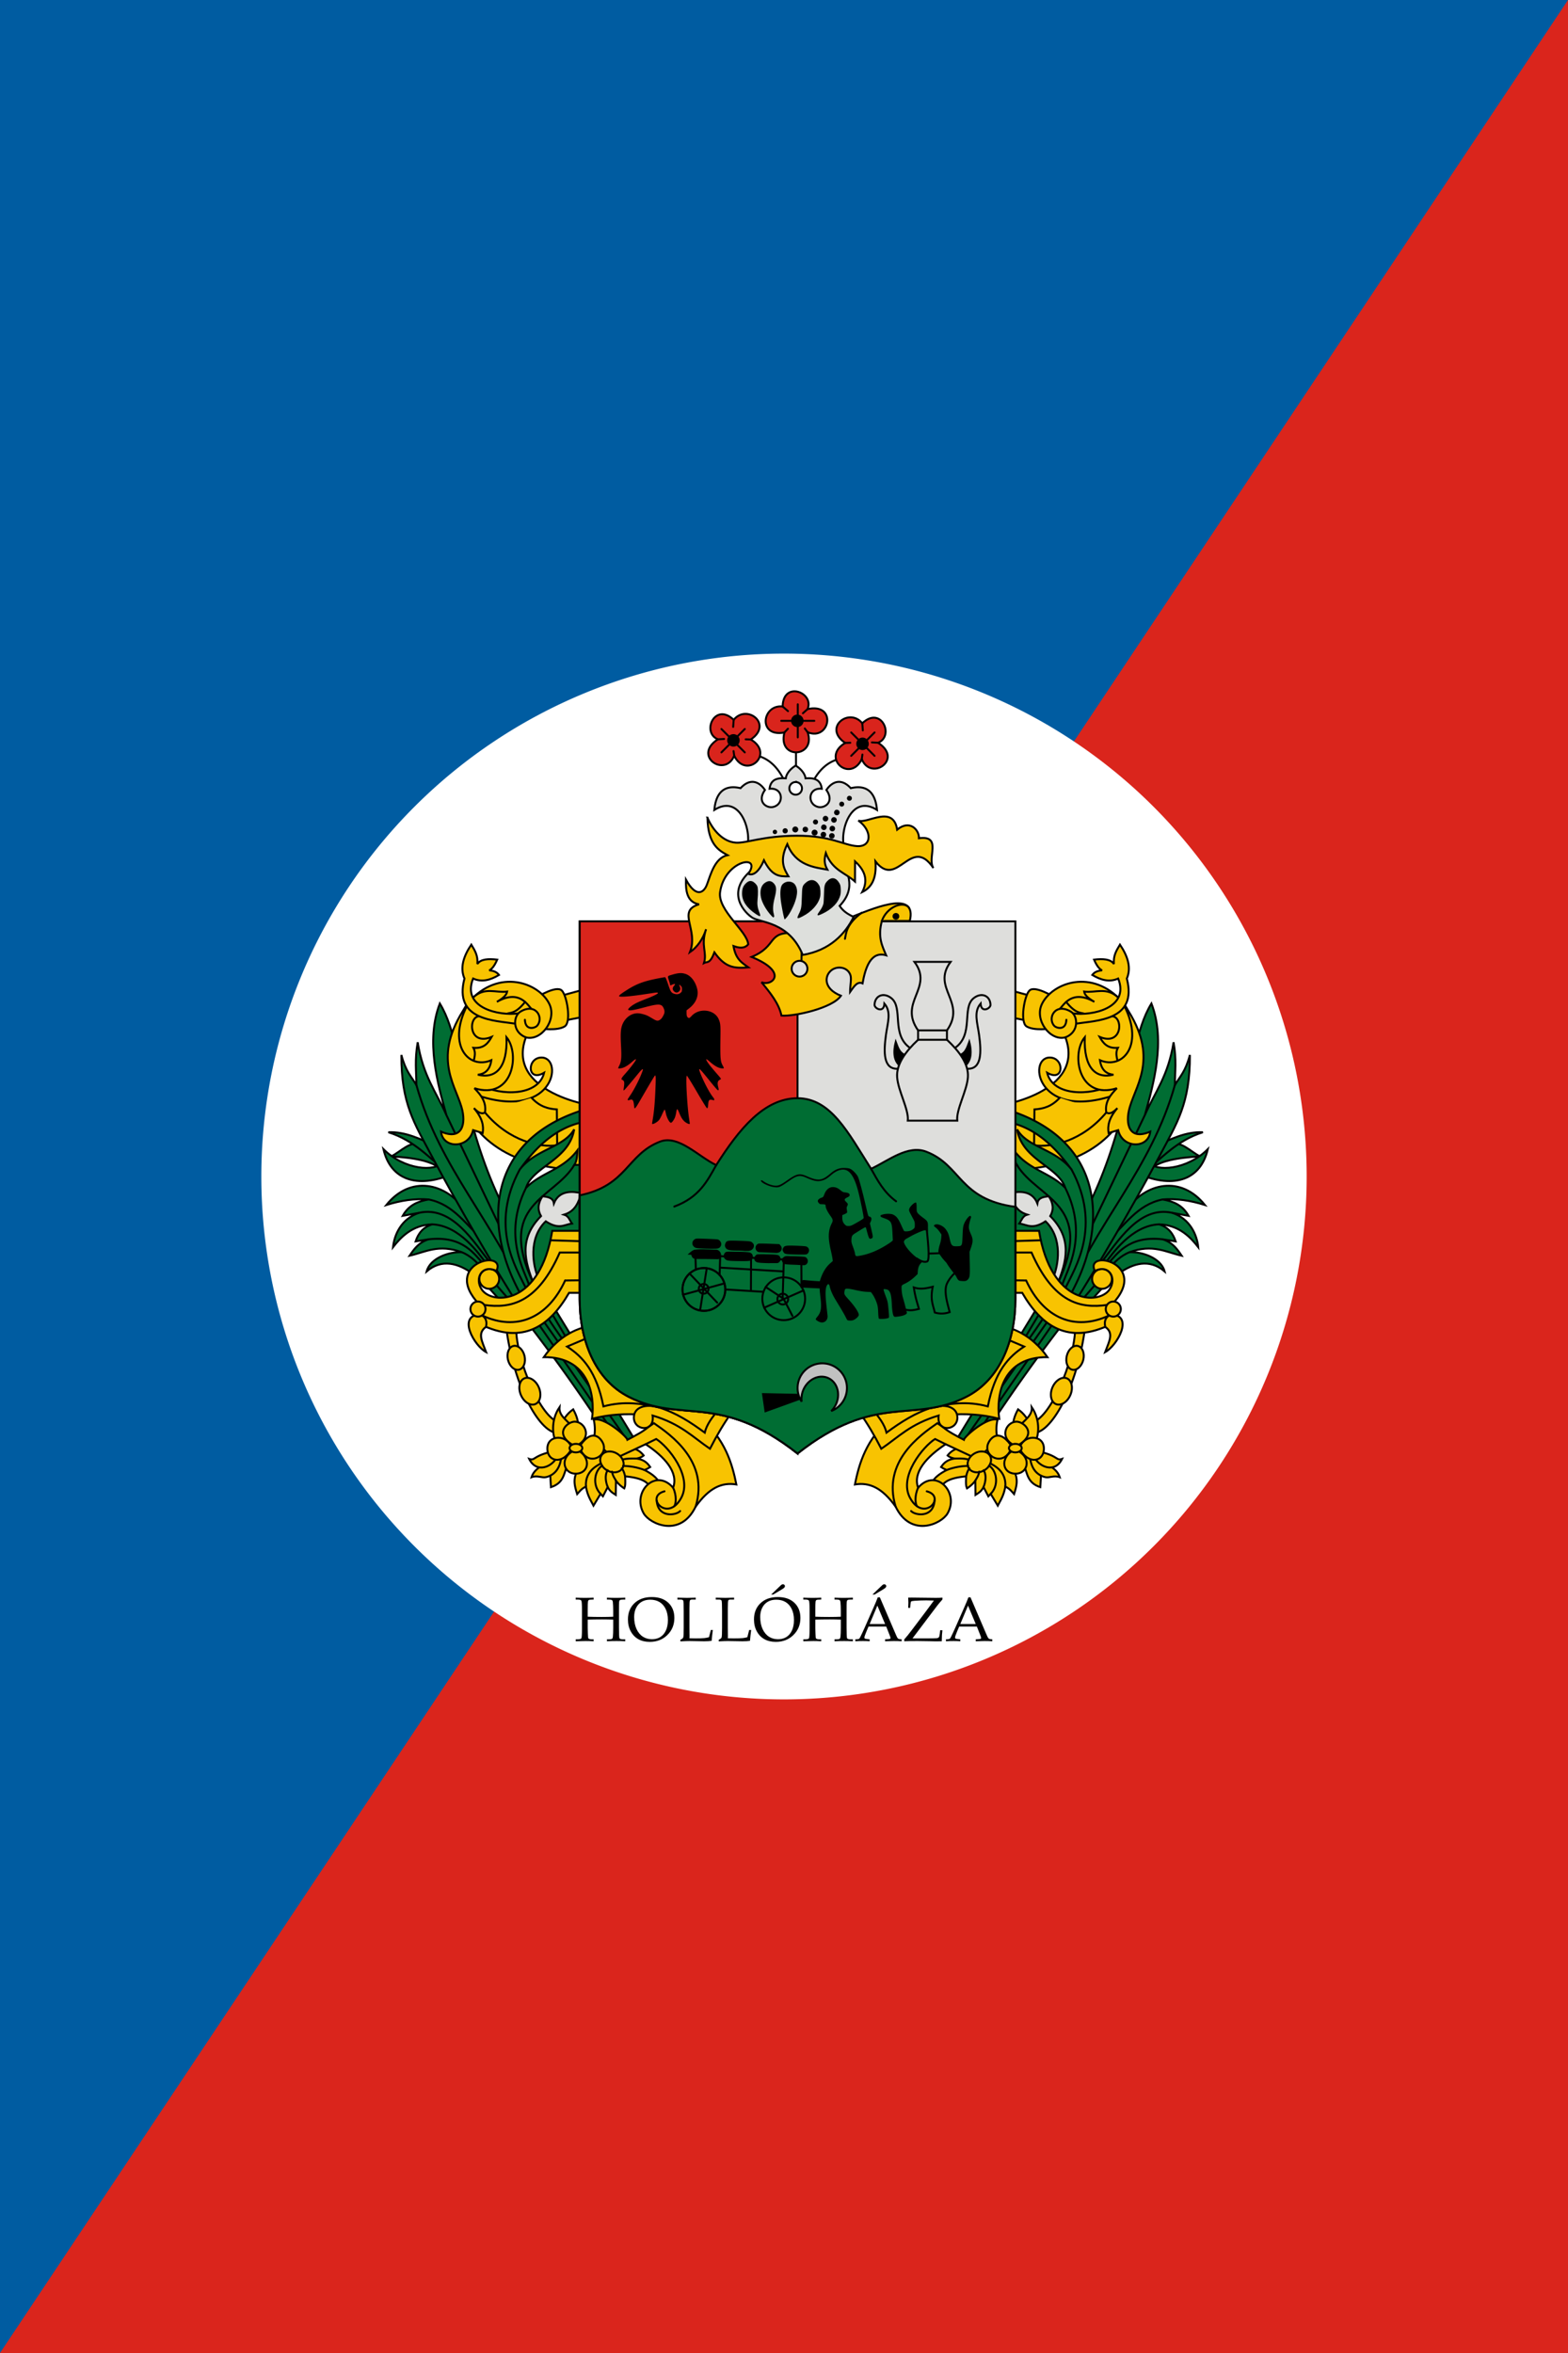 <svg width="600" height="900" xmlns="http://www.w3.org/2000/svg"><path d="M0 222.52h600v900H0z" fill="#005ca1" style="paint-order:fill markers stroke" transform="translate(0 -222.52)"/><path d="M600 222.52v900H0z" fill="#da251c" style="paint-order:fill markers stroke" transform="translate(0 -222.52)"/><path d="M500 672.52a200 200 0 0 1-200 200 200 200 0 0 1-200-200 200 200 0 0 1 200-200 200 200 0 0 1 200 200z" fill="#fff" style="paint-order:fill markers stroke" transform="translate(0 -222.52)"/><g transform="translate(46567.879 -13373.923) scale(1.874)"><g stroke="#000" stroke-linecap="round" stroke-width=".397"><g fill="#006d33"><path d="M-24763.504 7370.254c-2.018-1.045-4.037 1.304-6.055 2.329 4.483.285 8.616.847 10.646 3.06"/><path d="M-24760.177 7370.653c-3.27-1.575-6.54-3.15-9.981-2.994 5.42 1.722 8.452 5.357 12.243 8.384"/><path d="M-24759.113 7373.78c-1.417 2.007-7.79 1.594-12.043-2.661 1.439 6.2 6.779 8.113 13.973 5.123"/><path d="M-24746.762 7402.645c-2.197-2.36-9.295-11.927-15.573-6.587.693-2.672 4.556-4.069 7.198-3.905-4.811-1.74-7.432-.022-10.68.706.907-1.347 1.824-2.687 3.858-3.34l-2.635.423c.536-1.635 1.524-2.909 3.388-3.482-4.11.128-6.45 2.687-7.998 4.658.265-2.528 1.659-5.797 5.316-7.01l-3.34.611c1.288-2.295 3.238-2.975 5.316-3.34-2.838-.24-5.73.217-8.657 1.13 4.929-6.134 12.12-4.52 15.996.987l11.104 17.926"/></g><g fill="none"><path d="M-24755.137 7392.153c1.728.701 3.149 2.095 3.743 2.952"/><path d="M-24761.96 7389.518c7.157-.831 9.419 3.213 11.198 4.955"/><path d="M-24761.206 7386.46c5.649.222 9.658 6.196 10.909 7.814"/><path d="M-24763.888 7384.108c6.839-1.54 11.292 6.225 14.423 10.033"/><path d="M-24761.912 7381.379c5.21 1.055 7.696 5.354 11.232 8.402"/></g></g><g stroke="#000" stroke-linecap="round" stroke-width=".397"><g fill="#006d33"><path d="M-24610.485 7370.254c2.018-1.045 4.037 1.304 6.055 2.329-4.483.285-8.616.847-10.646 3.06"/><path d="M-24613.812 7370.653c3.269-1.575 6.539-3.15 9.981-2.994-5.421 1.722-8.452 5.357-12.243 8.384"/><path d="M-24614.876 7373.78c1.417 2.007 7.789 1.594 12.043-2.661-1.439 6.2-6.779 8.113-13.973 5.123"/><path d="M-24627.227 7402.645c2.197-2.36 9.295-11.927 15.573-6.587-.693-2.672-4.556-4.069-7.198-3.905 4.811-1.74 7.432-.022 10.68.706-.907-1.347-1.824-2.687-3.858-3.34l2.635.423c-.536-1.635-1.524-2.909-3.388-3.482 4.11.128 6.45 2.687 7.998 4.658-.265-2.528-1.659-5.797-5.316-7.01l3.34.611c-1.288-2.295-3.238-2.975-5.316-3.34 2.838-.24 5.73.217 8.657 1.13-4.929-6.134-12.121-4.52-15.996.987l-11.104 17.926"/></g><g fill="none"><path d="M-24618.852 7392.153c-1.728.701-3.149 2.095-3.743 2.952"/><path d="M-24612.03 7389.518c-7.156-.831-9.418 3.213-11.197 4.955"/><path d="M-24612.783 7386.46c-5.649.222-9.658 6.196-10.909 7.814"/><path d="M-24610.101 7384.108c-6.839-1.54-11.292 6.225-14.423 10.033"/><path d="M-24612.077 7381.379c-5.21 1.055-7.696 5.354-11.232 8.402"/></g></g><g stroke="#000" stroke-linecap="round" stroke-width=".397"><path d="M-24743.343 7403.39c-5.294-8.35-12.493-20.584-17.971-30.906-3.552-6.693-6.226-10.701-6.182-20.594.887 3.372 2.01 4.385 3.06 6.121 0-2.777-.376-4.979.267-8.716 1.107 6.917 3.795 10.145 5.855 14.838-1.74-6.267-4.29-15.072-1.331-22.756 3.279 5.386 3.854 13.236 5.35 19.653 2.027 8.685 4.636 15.908 7.558 21.733l7.053 18.497" fill="#006d33"/><path d="M-24764.435 7358.011c4.818 17.242 16.12 28.022 22.822 44.513M-24758.314 7364.133l12.578 26.28" fill="none"/></g><g stroke="#000" stroke-linecap="round" stroke-width=".397"><path d="M-24630.646 7403.39c5.294-8.35 12.493-20.584 17.971-30.906 3.552-6.693 6.226-10.701 6.182-20.594-.887 3.372-2.01 4.385-3.061 6.121 0-2.777.377-4.979-.266-8.716-1.107 6.917-3.795 10.145-5.855 14.838 1.739-6.267 4.29-15.072 1.331-22.756-3.279 5.386-3.854 13.236-5.351 19.653-2.026 8.685-4.635 15.908-7.557 21.733l-7.053 18.497" fill="#006d33"/><path d="M-24609.554 7358.011c-4.818 17.242-16.121 28.022-22.822 44.513M-24615.675 7364.133l-12.578 26.28" fill="none"/></g><g fill="#f8c301" stroke="#000" stroke-linecap="round" stroke-width=".397"><path d="m-24729.198 7338.245-6.357 1.735.541 5.045 7.045-1.386"/><path d="M-24739.68 7340.013s3.78-2.348 4.924-1.297c1.05.963 2.02 6.495.598 7.352-1.569.947-4.857.432-4.857.432"/><path d="M-24724.709 7362.602c-4.555.114-21.48-3.318-17.366-14.305 3.104.813 6.35-3.51 4.813-6.766-2.052-4.348-10.31-7.47-16.469-.442-4.803 5.48-8.748 34.45 24.497 34.288"/><path d="M-24751.457 7358.011c4.253 2.273 11.947 2.316 13.108-2.495-3.567 2.083-3.558-3.196-.455-3.1 4.544.14 2.421 13.506-14.183 7.358"/><path d="M-24740.913 7360.627c1.657 1.818 3.398 2.26 5.16 2.374l.07 7.32c-3.472.504-9.782-.766-14.739-6.687M-24752.884 7340.198c2.403-2.293 4.66-.926 6.983-1.25-.1.558-.5 1.187-2.096 2.097 4.512-2.571 6.217.552 7.06 1.445M-24751.584 7343.991c-2.33.032-2.22 6.177 2.522 4.206-.724 1.294-1.603 2.422-3.726 2.23.506.947.25 1.8.07 2.661"/><path d="M-24745.97 7343.474c.755-.278 1.77.05 3.735-2.413M-24753.626 7340.97c-7.847 10.775-3.103 16.497-1.61 21.505 1.056 3.543.121 6.944-4.172 5.051.382 3.572 5.701 3.493 6.554-.3l1.963.6c.212-1.415.01-2.972-1.797-5.09.754.787 1.508 1.34 2.262.898.338-2.154-.842-3.59-2.162-4.957 7.841 2.48 9.394-7 6.554-10.413.237 6.27-2.248 8.553-5.855 7.651 1.51-.145 2.493-1.042 2.761-2.96-4.683 2.046-9.448-3.28-4.498-11.985z"/><path d="M-24743.618 7343.403c-3.915.54-11.627-1.083-9.236-7.116 1.805.82 3.557.303 5.29-.732-.436-.586-1.118-.877-1.997-.931.59-.278 1.131-1.03 1.631-2.196-1.827-.212-3.378-.124-4.059.898.18-1.733-.55-2.828-1.23-3.959-1.632 2.427-2.335 4.759-1.398 6.92-2.26 8.605 6.237 8.56 10.355 9.21"/><path d="M-24742.075 7348.297c-2.847-1.093-2.592-4.372-1.112-5.254 3.237-1.931 4.851 1.387 3.361 2.93-.412.427-2.36 1.014-2.449-1.269"/></g><g fill="#f8c301" stroke="#000" stroke-linecap="round" stroke-width=".397"><path d="m-24644.789 7338.245 6.357 1.735-.541 5.045-7.045-1.386"/><path d="M-24634.307 7340.013s-3.779-2.348-4.924-1.297c-1.05.963-2.019 6.495-.598 7.352 1.569.947 4.857.432 4.857.432"/><path d="M-24649.278 7362.602c4.555.114 21.481-3.318 17.366-14.305-3.104.813-6.349-3.51-4.813-6.766 2.052-4.348 10.31-7.47 16.469-.442 4.803 5.48 8.748 34.45-24.497 34.288"/><path d="M-24622.53 7358.011c-4.253 2.273-11.947 2.316-13.108-2.495 3.567 2.083 3.558-3.196.455-3.1-4.544.14-2.421 13.506 14.183 7.358"/><path d="M-24633.074 7360.627c-1.657 1.818-3.398 2.26-5.159 2.374l-.07 7.32c3.471.504 9.781-.766 14.738-6.687M-24621.103 7340.198c-2.403-2.293-4.659-.926-6.983-1.25.1.558.501 1.187 2.096 2.097-4.512-2.571-6.217.552-7.06 1.445M-24622.403 7343.991c2.33.032 2.22 6.177-2.522 4.206.724 1.294 1.603 2.422 3.726 2.23-.506.947-.249 1.8-.07 2.661"/><path d="M-24628.017 7343.474c-.755-.278-1.769.05-3.735-2.413M-24620.361 7340.97c7.847 10.775 3.103 16.497 1.61 21.505-1.056 3.543-.121 6.944 4.172 5.051-.382 3.572-5.701 3.493-6.554-.3l-1.963.6c-.212-1.415-.01-2.972 1.797-5.09-.754.787-1.508 1.34-2.262.898-.338-2.154.842-3.59 2.162-4.957-7.841 2.48-9.394-7-6.554-10.413-.237 6.27 2.248 8.553 5.855 7.651-1.51-.145-2.493-1.042-2.761-2.96 4.683 2.046 9.448-3.28 4.498-11.985z"/><path d="M-24630.369 7343.403c3.915.54 11.627-1.083 9.236-7.116-1.805.82-3.557.303-5.29-.732.436-.586 1.118-.877 1.997-.931-.589-.278-1.131-1.03-1.631-2.196 1.827-.212 3.378-.124 4.059.898-.18-1.733.551-2.828 1.231-3.959 1.631 2.427 2.334 4.759 1.397 6.92 2.261 8.605-6.237 8.56-10.355 9.21"/><path d="M-24631.912 7348.297c2.847-1.093 2.592-4.372 1.112-5.254-3.237-1.931-4.851 1.387-3.361 2.93.412.427 2.361 1.014 2.449-1.269"/></g><g stroke="#000" stroke-linecap="round" stroke-width=".397"><path d="m-24728.46 7393.517-4.141.66-5.081 7.056 17.784 29.076-3.951 1.459c-4.433-6.523-8.83-13.43-17.51-24.737-.423-.732.336-2.314-.07-3.05a122.332 122.332 0 0 1-2.637-5.01c-6.895-13.892-5.187-30.612 14.95-36.223l-.375 2.681c-7.183 1.035-11.564 6.775-13.833 9.834 3.293-4.202 9-4.493 11.104-8.187-1.032 6.278-8.458 7.586-9.833 11.95 3.079-3.182 7.434-3.607 10.49-7.668-.06 1.06-.07 2.145-.61 2.964h2.587" fill="#006d33"/><g fill="none"><path d="M-24743.328 7375.263c-6.233 11.545-.77 20.04 1.27 24.23l.659-.565c-.823-2.82-5.537-10.025-.658-19.901"/><path d="M-24732.177 7374.322c-4.181 6.993-16.136 7.882-8.281 24.324M-24738.152 7404.62c1.302 2.212 2.792 4.17 4.093 6.07l.61-.47-3.715-6.21M-24748.633 7398.233l3.094 3.56M-24739.987 7406.08l15.902 23.006M-24738.764 7405.797l17.596 25.03"/></g><path d="M-24740.458 7398.646c-1.818-4.592-3.16-9.191 1.473-13.87-.74-1.28-.648-2.625.299-4.038 1.122.103 2.166.292 2.329 1.443 1.094-2.716 3.805-2.5 5.622-2.08-.62 1.801-1.157 3.651-3.543 4.375.963.286 1.127 1.17 1.614 1.813-1.576.217-2.637 1.336-5.357-.449-3.592 3.475-2.648 9.053-1.48 11.71" fill="#dededc"/></g><g stroke="#000" stroke-linecap="round" stroke-width=".397"><path d="m-24645.529 7393.517 4.141.66 5.081 7.056-17.784 29.076 3.951 1.459c4.433-6.523 8.829-13.43 17.509-24.737.424-.732-.335-2.314.07-3.05a122.332 122.332 0 0 0 2.638-5.01c6.895-13.892 5.187-30.612-14.951-36.223l.376 2.681c7.183 1.035 11.564 6.775 13.833 9.834-3.293-4.202-9.001-4.493-11.104-8.187 1.032 6.278 8.458 7.586 9.833 11.95-3.079-3.182-7.434-3.607-10.491-7.668.06 1.06.07 2.145.611 2.964h-2.587" fill="#006d33"/><g fill="none"><path d="M-24630.661 7375.263c6.233 11.545.77 20.04-1.271 24.23l-.658-.565c.823-2.82 5.537-10.025.658-19.901"/><path d="M-24641.812 7374.322c4.181 6.993 16.136 7.882 8.281 24.324M-24635.837 7404.62c-1.302 2.212-2.792 4.17-4.093 6.07l-.611-.47 3.716-6.21M-24625.356 7398.233l-3.094 3.56M-24634.002 7406.08l-15.902 23.006M-24635.225 7405.797l-17.596 25.03"/></g><path d="M-24633.531 7398.646c1.818-4.592 3.16-9.191-1.473-13.87.739-1.28.648-2.625-.299-4.038-1.122.103-2.166.292-2.329 1.443-1.094-2.716-3.805-2.5-5.622-2.08.619 1.801 1.157 3.651 3.543 4.375-.963.286-1.127 1.17-1.614 1.813 1.576.217 2.637 1.336 5.357-.449 3.592 3.475 2.648 9.053 1.48 11.71" fill="#dededc"/></g><g stroke="#000" stroke-linecap="round" stroke-width=".397"><g fill="#f8c301"><path d="m-24733.746 7429.022-1.064-1.813c.487-1.115 1.2-2.145 2.395-2.994.729 1.326 1.051 2.45.982 3.377M-24746.151 7407.114c1.631 13.085 7.272 22.239 10.633 21.878l.33-2.117c-3.719-.608-8.838-12.477-8.892-19.384"/><path d="M-24736.058 7430.602c-.383-.744-1.125-3.916.849-6.836-.151 1.814 1.57 2.634 2.378 3.81l-.03 2.594M-24736.882 7436.543c-.351.81-.125 2.279-.07 3.552 2.597-.83 2.642-2.743 3.294-4.399l1.011-1.67-2.376-1.6"/><path d="M-24738.552 7435.555c-1.063.617-1.997 1.34-2.376 2.517 1.188-.453 2.123.203 3.021-.028 1.654-.425 2.845-1.708 3.072-4.23"/><path d="M-24737 7432.897c-3.672.88-3.191 1.866-4.399 1.435 1.347 2.796 4.322 1.912 5.623-.235M-24722.052 7431.6c1.347.58 2.735.39 4.026 2.03-.332.304-.818.516-1.464.632 1.588.229 2.258.944 2.794 1.73-.333.19-.488.351-1.164.599 2.233 1.175 2.706 1.987 3.161 2.794l-1.963.699c-.642-.922-1.383-1.826-5.157-2.196.12 2.008-.05 2.07-.166 2.462a6.458 6.458 0 0 1-1.697-1.564l-.04 2.893c-.527-.344-1.173-.666-1.643-1.6l-.979 1.891-.481-.503-1.449 2.41c-.566-1.122-1.206-2.001-1.537-3.889-.908.42-1.298.988-1.79 1.526-.472-1.522-.983-3.035.133-4.923l-.133-3.26 2.362-1.63"/><path d="M-24706.682 7425.812c5.348 4.356 6.76 9.676 7.585 13.74-2.967-.478-5.547.656-8.317 4.524-3.095 6.399-9.333 3.58-10.606 1.377-2.481-4.297 2.413-9.388 6.015-5.236 1.14-3.172-1.803-6.359-5.622-8.883l-6.443 3.016-4.217-3.94c.572-1.7.163-3.785.06-4.065 2.048-.713 6.77 3.425 6.886 4.085 1.593-.833 3.199-1.661 4.36-2.668-1.546-10.02.136-3.935.08-6.441"/><path d="M-24728.572 7407.182c-2.448.225-6.599 1.736-9.848 6.387 9.009-.117 10.548 7.482 9.848 12.576 3.747-.988 6.98-1.019 10.113-.865l1.93-.998 11.378 6.054 7.651-11.178"/><path d="M-24700.161 7425.014c-1.442 2.029-2.883 4.424-4.325 7.252-3.503-2.377-5.928-5.061-11.711-6.787.486 3.573-3.951 3.15-3.825.3.1-2.217 2.773-2.668 5.056-1.963 3.556 1.098 6.524 3.036 9.415 5.156.382-1.619 1.53-3.238 3.028-4.857"/></g><g fill="none"><path d="M-24714.963 7423.817c-3.444-.763-6.964-1.358-11.281-.2-1.412-7.148-4.248-10.161-7.418-12.21l5.189-2.196M-24716.996 7427.775l1.066-.732c3.459 2.402 11.325 7.85 8.516 17.033"/><path d="m-24717.627 7431.334 2.162-1.064c2.385 1.498 7.51 7.63 5.097 12.042-2.813 5.142-7.532-.304-3.4-1.363"/><path d="M-24712.005 7440.217c.764 1.65.576 3.336.219 3.788M-24715.368 7442.821c.241 3.605 3.966 3.069 4.794 2.153"/></g><g fill="#f8c301" fill-rule="evenodd" transform="translate(-174.625)"><ellipse transform="rotate(29.751)" cx="-17624.512" cy="18637.375" rx="2.51" ry="1.99"/><ellipse transform="rotate(66.759)" cx="-2875.617" cy="25501.266" rx="2.854" ry="1.99"/><ellipse transform="rotate(76.461)" cx="1455.803" cy="25622.258" rx="2.489" ry="1.735"/></g><g fill="none"><path d="M-24729.811 7439.988c-.197-2.861 1.786-4.05 3.056-4.733M-24726.825 7441.467c-1.741-1.774-1.246-4.74.333-5.758M-24725.365 7440.08c-.333-.82-.715-2.35-.01-3.44M-24724.482 7436.927c.146.909.511 1.293.8 1.86M-24722.503 7436.264c.37.42.562 1.048.684 1.624M-24722.239 7435.763c1.506.029 2.967.297 4.379.828M-24722.319 7434.473c.879-.262 1.859-.22 2.829-.211"/></g><g fill="#f8c301" transform="translate(-174.625)"><path d="M-24558.279 7432.575c-1.746 2.858-4.519 2.31-4.766.017-.335-3.115 3.584-3.333 4.698-1.075M-24556.268 7431.456c2.666-3.69 4.39-.97 4.667-.053.74 2.454-2.987 4.46-4.652 1.153"/><path d="M-24557.907 7432.78c-2.689 1.485-1.808 4.643.692 4.569 1.533-.045 2.268-1.068 2.241-2.123-.03-1.018-.77-2.064-1.621-2.469M-24558.111 7431.345c-3.626-2.334-.731-4.691.712-4.611 1.984.11 3.366 2.923.872 4.563"/><ellipse transform="rotate(-.249)" cx="-24589.299" cy="7325.343" rx="1.307" ry=".873" fill-rule="evenodd"/></g></g><g stroke="#000" stroke-linecap="round" stroke-width=".397"><g fill="#f8c301"><path d="m-24640.244 7429.022 1.064-1.813c-.487-1.115-1.2-2.145-2.395-2.994-.729 1.326-1.051 2.45-.982 3.377M-24627.839 7407.114c-1.631 13.085-7.272 22.239-10.633 21.878l-.33-2.117c3.719-.608 8.838-12.477 8.892-19.384"/><path d="M-24637.932 7430.602c.383-.744 1.125-3.916-.849-6.836.151 1.814-1.571 2.634-2.378 3.81l.03 2.594M-24637.108 7436.543c.351.81.125 2.279.07 3.552-2.597-.83-2.642-2.743-3.294-4.399l-1.011-1.67 2.376-1.6"/><path d="M-24635.438 7435.555c1.063.617 1.997 1.34 2.376 2.517-1.188-.453-2.123.203-3.021-.028-1.654-.425-2.845-1.708-3.072-4.23"/><path d="M-24636.99 7432.897c3.672.88 3.191 1.866 4.399 1.435-1.347 2.796-4.322 1.912-5.623-.235M-24651.938 7431.6c-1.347.58-2.735.39-4.026 2.03.332.304.818.516 1.464.632-1.588.229-2.258.944-2.794 1.73.333.19.488.351 1.164.599-2.233 1.175-2.706 1.987-3.161 2.794l1.963.699c.642-.922 1.383-1.826 5.157-2.196-.12 2.008.05 2.07.166 2.462a6.458 6.458 0 0 0 1.697-1.564l.04 2.893c.527-.344 1.173-.666 1.643-1.6l.979 1.891.481-.503 1.449 2.41c.566-1.122 1.206-2.001 1.537-3.889.908.42 1.298.988 1.79 1.526.472-1.522.983-3.035-.133-4.923l.133-3.26-2.362-1.63"/><path d="M-24667.308 7425.812c-5.348 4.356-6.76 9.676-7.585 13.74 2.967-.478 5.547.656 8.317 4.524 3.095 6.399 9.333 3.58 10.606 1.377 2.481-4.297-2.413-9.388-6.015-5.236-1.14-3.172 1.803-6.359 5.622-8.883l6.443 3.016 4.217-3.94c-.572-1.7-.163-3.785-.06-4.065-2.048-.713-6.77 3.425-6.886 4.085-1.593-.833-3.199-1.661-4.36-2.668 1.546-10.02-.136-3.935-.08-6.441"/><path d="M-24645.418 7407.182c2.448.225 6.599 1.736 9.848 6.387-9.009-.117-10.548 7.482-9.848 12.576-3.747-.988-6.98-1.019-10.113-.865l-1.93-.998-11.378 6.054-7.651-11.178"/><path d="M-24673.829 7425.014c1.442 2.029 2.883 4.424 4.325 7.252 3.503-2.377 5.928-5.061 11.711-6.787-.486 3.573 3.951 3.15 3.825.3-.1-2.217-2.773-2.668-5.056-1.963-3.556 1.098-6.524 3.036-9.415 5.156-.382-1.619-1.53-3.238-3.028-4.857"/></g><g fill="none"><path d="M-24659.027 7423.817c3.444-.763 6.964-1.358 11.281-.2 1.412-7.148 4.248-10.161 7.418-12.21l-5.189-2.196M-24656.994 7427.775l-1.066-.732c-3.459 2.402-11.325 7.85-8.516 17.033"/><path d="m-24656.363 7431.334-2.162-1.064c-2.385 1.498-7.51 7.63-5.097 12.042 2.813 5.142 7.532-.304 3.4-1.363"/><path d="M-24661.985 7440.217c-.764 1.65-.576 3.336-.219 3.788M-24658.622 7442.821c-.241 3.605-3.966 3.069-4.794 2.153"/></g><g fill="#f8c301" fill-rule="evenodd" transform="matrix(-1 0 0 1 -49199.365 0)"><ellipse transform="rotate(29.751)" cx="-17624.512" cy="18637.375" rx="2.51" ry="1.99"/><ellipse transform="rotate(66.759)" cx="-2875.617" cy="25501.266" rx="2.854" ry="1.99"/><ellipse transform="rotate(76.461)" cx="1455.803" cy="25622.258" rx="2.489" ry="1.735"/></g><g fill="none"><path d="M-24644.179 7439.988c.197-2.861-1.786-4.05-3.056-4.733M-24647.165 7441.467c1.741-1.774 1.246-4.74-.333-5.758M-24648.625 7440.08c.333-.82.715-2.35.01-3.44M-24649.508 7436.927c-.146.909-.511 1.293-.8 1.86M-24651.487 7436.264c-.37.42-.562 1.048-.684 1.624M-24651.751 7435.763a13.056 13.056 0 0 0-4.379.828M-24651.671 7434.473c-.879-.262-1.859-.22-2.829-.211"/></g><g fill="#f8c301" transform="matrix(-1 0 0 1 -49199.365 0)"><path d="M-24558.279 7432.575c-1.746 2.858-4.519 2.31-4.766.017-.335-3.115 3.584-3.333 4.698-1.075M-24556.268 7431.456c2.666-3.69 4.39-.97 4.667-.053.74 2.454-2.987 4.46-4.652 1.153"/><path d="M-24557.907 7432.78c-2.689 1.485-1.808 4.643.692 4.569 1.533-.045 2.268-1.068 2.241-2.123-.03-1.018-.77-2.064-1.621-2.469M-24558.111 7431.345c-3.626-2.334-.731-4.691.712-4.611 1.984.11 3.366 2.923.872 4.563"/><ellipse transform="rotate(-.249)" cx="-24589.299" cy="7325.343" rx="1.307" ry=".873" fill-rule="evenodd"/></g></g><g transform="translate(-185.208)" stroke="#000" stroke-linecap="round" stroke-width=".402"><g fill="#f8c301"><circle cx="-24564.346" cy="7397.588" r="2.024" fill-rule="evenodd"/><path d="M-24544.804 7387.778h-6.681c-2.481 15.228-12.214 15.07-14.344 12.048-1.621-2.3-.03-5.303 2.958-3.862 2.151-4.658-11.45-1.54-3.528 6.822l.188 4.046c8.719 4.292 14.206.437 18.161-6.398h4.375"/><path d="M-24564.988 7412.538c-2.404-1.286-5.969-7.451-1.246-7.705 1.58.667 1.346 1.963 1.216 2.556-1.775 1.288-.836 2.828.03 5.149zM-24551.856 7389.71l7.761.239"/></g><path d="M-24545.027 7392.211h-4.923c-4.543 10.317-10.007 11.463-15.414 10.7" fill="none"/><path d="M-24565.818 7405.047c7.071 3.32 13.442.502 16.968-7.13l3.787-.048" fill="none"/><circle cx="-24566.65" cy="7403.752" r="1.542" fill="#f8c301" fill-rule="evenodd"/></g><g transform="matrix(-1 0 0 1 -49188.781 0)" stroke="#000" stroke-linecap="round" stroke-width=".402"><g fill="#f8c301"><circle cx="-24564.346" cy="7397.588" r="2.024" fill-rule="evenodd"/><path d="M-24544.804 7387.778h-6.681c-2.481 15.228-12.214 15.07-14.344 12.048-1.621-2.3-.03-5.303 2.958-3.862 2.151-4.658-11.45-1.54-3.528 6.822l.188 4.046c8.719 4.292 14.206.437 18.161-6.398h4.375"/><path d="M-24564.988 7412.538c-2.404-1.286-5.969-7.451-1.246-7.705 1.58.667 1.346 1.963 1.216 2.556-1.775 1.288-.836 2.828.03 5.149zM-24551.856 7389.71l7.761.239"/></g><path d="M-24545.027 7392.211h-4.923c-4.543 10.317-10.007 11.463-15.414 10.7" fill="none"/><path d="M-24565.818 7405.047c7.071 3.32 13.442.502 16.968-7.13l3.787-.048" fill="none"/><circle cx="-24566.65" cy="7403.752" r="1.542" fill="#f8c301" fill-rule="evenodd"/></g><g transform="translate(-174.625)" stroke="#000" stroke-linecap="round" stroke-width=".397"><g fill="none"><path d="M-24512.296 7289.18v4.69M-24508.836 7296.1c1.442-2.754 3.404-4.278 5.822-4.725M-24514.94 7295.394c-1.442-2.753-3.404-4.277-5.822-4.724"/></g><g fill="#d9241c"><path d="M-24509.933 7281.295c1.438-3.381-4.974-5.866-5.091-.533-4.233-.464-5.112 6.373.366 5.307-1.444 5.651 6.52 5.154 4.741-.05 4.583 1.885 6.069-6.066-.02-4.724zM-24495.534 7288.167c3.407-1.374.631-7.665-3.224-3.977-2.664-3.322-8.12.891-3.492 4.012-5.018 2.974.965 8.254 3.388 3.316 1.907 4.574 8.579 0 3.325-3.354z"/><path d="M-24528.242 7287.462c-3.407-1.374-.631-7.665 3.224-3.977 2.664-3.322 8.12.891 3.492 4.012 5.018 2.974-.965 8.254-3.388 3.316-1.907 4.574-8.579 0-3.325-3.354z"/></g><circle cx="-24512.023" cy="7283.689" r="1.079" fill-rule="evenodd"/><g fill="none"><path d="M-24511.93 7280.313v6.754M-24515.307 7283.69h6.754M-24514.658 7286.069l.716-.765M-24510.882 7282.143l.949-.848M-24510.499 7285.254l.582.765M-24515.024 7280.762l1.098.949M-24511.93 7280.313v6.754M-24515.307 7283.69h6.754"/></g><circle transform="rotate(45)" cx="-12169.538" cy="22476.867" r="1.079" fill-rule="evenodd"/><g fill="none"><path d="m-24496.252 7286.06-4.775 4.776M-24501.027 7286.06l4.775 4.776M-24502.25 7288.202l1.047-.036M-24496.804 7288.096l1.27.07M-24498.733 7290.566l-.129.953M-24498.758 7284.19l.107 1.448M-24496.252 7286.06l-4.775 4.776M-24501.027 7286.06l4.775 4.776"/></g><circle transform="scale(-1 1) rotate(45)" cx="22495.01" cy="-12188.679" r="1.079" fill-rule="evenodd"/><g fill="none"><path d="m-24527.524 7285.356 4.775 4.775M-24522.749 7285.355l-4.775 4.776M-24521.526 7287.497l-1.047-.036M-24526.972 7287.39l-1.27.072M-24525.043 7289.861l.129.953M-24525.018 7283.485l-.107 1.448M-24527.524 7285.356l4.775 4.775M-24522.749 7285.355l-4.775 4.776"/></g></g><g stroke="#000" stroke-linecap="round"><path d="M-24686.988 7292.829c-1.115.66-1.932 1.73-2.012 2.6-1.132-.069-3.066-.143-3.319 2.131 2.8-.313 3.055 3.158.734 3.708-1.359.323-3.376-1.057-1.674-3.46-1.101-1.642-2.964-2.567-4.98-.372-4.527-1.076-5.189 2.659-5.354 4.444 5.05-3.207 7.47 3.687 6.796 7.181l9.808-.98h.002l9.807.98c-.674-3.494 1.747-10.388 6.796-7.18-.165-1.786-.827-5.52-5.354-4.445-2.016-2.195-3.878-1.27-4.979.372 1.702 2.403-.316 3.783-1.675 3.46-2.32-.55-2.066-4.021.734-3.708-.253-2.274-2.187-2.2-3.319-2.13-.08-.871-.896-1.941-2.01-2.601zm-.001 3.354a1.29 1.29 0 0 1 1.29 1.291 1.29 1.29 0 0 1-1.29 1.291 1.29 1.29 0 0 1-1.291-1.29 1.29 1.29 0 0 1 1.29-1.292z" fill="#dededc" stroke-width=".397"/><g fill-rule="evenodd" stroke-width=".397" transform="translate(-211.667 31.75)"><circle cx="-24479.557" cy="7274.616" r=".252"/><circle cx="-24477.465" cy="7274.392" r=".336"/><circle transform="rotate(8.212)" cx="-23185.428" cy="10695.498" r=".409"/><circle transform="rotate(8.212)" cx="-23183.396" cy="10695.21" r=".372"/><circle transform="rotate(21.822)" cx="-20013.701" cy="15850.105" r=".409"/><circle transform="rotate(21.822)" cx="-20011.885" cy="15849.813" r=".372"/><circle transform="rotate(21.822)" cx="-20010.186" cy="15849.413" r=".372"/><circle transform="rotate(21.822)" cx="-20014.336" cy="15848.021" r=".318"/><circle transform="rotate(21.822)" cx="-20012.352" cy="15848.394" r=".372"/><circle transform="rotate(21.822)" cx="-20010.652" cy="15847.996" r=".372"/><circle transform="rotate(21.822)" cx="-20012.697" cy="15846.628" r=".372"/><circle transform="rotate(21.822)" cx="-20010.998" cy="15846.229" r=".372"/><circle transform="rotate(21.822)" cx="-20011.016" cy="15844.604" r=".372"/><circle transform="rotate(21.822)" cx="-20010.721" cy="15842.644" r=".311"/><circle transform="rotate(21.822)" cx="-20009.711" cy="15840.955" r=".311"/></g></g><g stroke="#000" stroke-linecap="round"><path d="M-24721.065 7421.658c-6.912-3.509-10.022-11.556-10.022-19.912v-77.126h88.967v77.126c0 8.356-3.11 16.403-10.022 19.912-10.905 5.536-18.497-.988-34.461 11.574-15.965-12.562-23.557-6.038-34.462-11.574z" fill="#dededc" stroke-width=".397"/><path d="M-24731.087 7324.62v77.126c0 8.356 3.11 16.404 10.022 19.912 10.905 5.536 18.496-.987 34.461 11.574V7324.62z" fill="#da251c" fill-rule="evenodd" stroke-width=".397"/><path d="M-24686.604 7360.713c-6.816.031-11.886 6.223-16.604 13.658-3.532-1.64-7.686-6.258-11.471-4.795-6.823 2.638-6.66 8.962-16.408 10.966v21.204c0 8.356 3.11 16.404 10.022 19.912 10.905 5.536 18.496-.987 34.461 11.574 15.964-12.561 23.556-6.038 34.461-11.574 6.912-3.508 10.023-11.556 10.023-19.912v-18.849c-11.563-1.568-10.972-8.474-18.185-11.262-3.785-1.464-7.752 1.845-11.284 3.484-4.718-7.435-8.2-14.375-15.015-14.406z" fill="#006d33" stroke-width=".397"/><path d="M-24671.59 7375.12c1.335 2.367 2.572 4.775 5.11 6.635M-24703.208 7374.37c-1.831 3.251-3.481 6.578-8.565 8.459" fill="none" stroke-width=".397"/></g><path d="M-24713.364 7369.222c.246-.017.627-.017.847 0 .219.018.02.032-.448.032-.465 0-.645-.014-.399-.032zm-2.945-3.315c0-.043.07-.51.163-1.038.252-1.485.414-3.356.525-6.05.1-2.364.08-2.742-.08-2.742-.07 0-.888 1.376-3.211 5.376-.636 1.095-.878 1.415-.987 1.306-.02-.023-.06-.27-.09-.547-.108-1.115-.313-1.379-.887-1.141-.241.1-.426.065-.426-.081 0-.04.278-.486.619-.99.691-1.024 1.636-2.84 2.165-4.158.191-.478.348-.906.348-.952 0-.25-.316.012-.945.78-1.711 2.092-2.831 3.403-2.939 3.438-.09.03-.105-.034-.06-.29.155-.99.162-1.382.03-1.589a.691.691 0 0 0-.308-.262c-.309-.098-.183-.38.528-1.17 1.093-1.217 2.264-2.753 2.264-2.968 0-.158-.274 0-.763.442-.67.605-1.349 1.047-1.887 1.23-.418.142-.991.184-.99.074 0-.035.111-.28.245-.543.403-.796.475-1.622.346-3.982-.123-2.25-.08-3.253.167-4.06.477-1.543 1.793-2.613 3.216-2.613.53 0 1.534.253 2.066.521.194.097.662.363 1.041.59.758.455 1.016.498 1.43.243.301-.187.489-.43.78-1.015.244-.491.239-.866-.02-1.421-.413-.887-1.003-.902-3.981-.105-2.263.605-3.147.726-3.241.442-.05-.16.568-.718 1.231-1.105.548-.32 1.135-.578 2.73-1.197 1.171-.455 2.116-.93 2.116-1.063 0-.142-.172-.15-.889-.043l-1.989.297c-2.989.447-4.913.589-5.046.373-.08-.132.315-.451 1.491-1.204 2.264-1.449 3.822-1.985 7.723-2.657.207-.036.249 0 .39.33.09.202.319.85.515 1.438.382 1.144.564 1.407 1.099 1.586.54.18.987.124 1.318-.166.274-.241.299-.302.299-.727 0-.403-.03-.496-.258-.72-.306-.307-.399-.269-.214.088.209.403.17.75-.114 1.035-.324.324-.678.329-1.017.015-.378-.351-.379-.726 0-1.155.141-.16.223-.313.182-.339-.1-.058-.586.08-.739.206-.143.12-.292.035-.292-.163 0-.082-.1-.43-.212-.772-.311-.915-.321-.893.487-1.135 1.443-.433 2.076-.477 2.91-.203 1.087.356 1.989 1.51 2.37 3.03.36 1.44-.231 2.884-1.629 3.983l-.54.424v.528c0 .599.123.901.403 1.004.166.061.26 0 .659-.425 1.566-1.668 4.607-1.303 5.487.659.348.775.405 1.255.377 3.184-.07 4.839-.03 5.414.449 6.285.134.244.243.482.243.53 0 .13-.512.102-.979-.054-.524-.176-1.187-.608-1.895-1.237-.832-.738-.956-.637-.337.276.296.436.821 1.07 2.089 2.529.292.334.53.644.53.688 0 .044-.116.14-.258.214-.432.223-.515.655-.29 1.518.1.366.105.522.03.59-.116.112-.353-.146-1.974-2.148-1.526-1.885-1.84-2.231-1.935-2.136-.1.097.372 1.304 1.054 2.71.633 1.306 1.314 2.461 1.82 3.09.261.323.262.605 0 .529-.793-.231-.969-.11-1.042.72-.07.807-.109.94-.263.909-.08-.015-.975-1.467-2.06-3.329-1.064-1.825-1.977-3.302-2.042-3.302-.286 0 .06 6.328.481 8.925.06.4.119.775.12.833 0 .153-.214.13-.573-.062-.677-.361-1.088-.893-1.538-1.991-.451-1.103-.524-1.119-.676-.151-.06.362-.19.85-.295 1.082-.216.477-.604.974-.761.974-.316 0-.869-1.035-1.062-1.984-.07-.369-.177-.685-.227-.701-.05-.017-.271.384-.49.89s-.514 1.063-.656 1.235c-.397.482-1.425 1.014-1.425.737zM-24677.209 7374.951c-1.018.016-1.76.345-2.719 1.163-1.701 1.452-2.456 1.537-4.741.54-1.544-.675-2.076-.563-4.102.857-1.35.947-1.775 1.118-2.571 1.036-.643-.066-1.6-.44-2.18-.853-.223-.16-.434-.27-.474-.245-.455.28 1.252 1.219 2.554 1.403 1.036.146 1.239.062 3.303-1.384 1.426-1 2.064-1.099 3.344-.52 1.573.712 2.345.839 3.314.544.569-.173.97-.428 1.807-1.144 1.066-.911 2.177-1.262 3.002-.947 1.026.392 1.815 1.812 2.501 4.501.446 1.75 1.12 5.1 1.06 5.284-.05.142-.675.539-2.033 1.28-.475.26-.683.327-1.047.327-.414 0-.482-.026-.773-.317-.359-.359-.508-.778-.508-1.442v-.45l.468-.206c.258-.114.484-.26.514-.326.02-.065 0-.32-.04-.568-.07-.386-.06-.5.08-.773.185-.364.153-.474-.257-.864-.405-.385-.352-.59.225-.87.383-.185.493-.282.513-.451.04-.324-.219-.499-.846-.574-.469-.056-.609-.116-.965-.412-.523-.435-.866-.608-1.326-.671-.899-.124-1.619.392-2.023 1.45-.216.563-.24.59-.625.72-.422.14-.718.421-.718.68 0 .086.09.263.206.394.178.207.267.237.709.247.625.012.694.055.694.397 0 .369.386 1.152.961 1.952.537.747.58.962.299 1.514-.759 1.487-.813 2.93-.206 5.55.165.713.319 1.494.349 1.736l.05.44-.558.494c-.841.744-1.501 1.82-1.95 3.18l-.151.457-.857-.054a56.703 56.703 0 0 1-1.739-.142c-.702-.071-.893-.066-.953.02-.04.06-.06.413-.05.786l.02.677 1.779.085 1.777.085.02.381c.01.21.08.906.159 1.548.246 2.083.103 2.934-.645 3.838-.186.226-.339.456-.339.512 0 .133.416.427.822.58.901.342 1.708-.333 1.597-1.337a247.67 247.67 0 0 1-.217-1.934c-.285-2.51-.238-3.788.158-4.3.226-.29.401-.179.51.326.158.738.576 1.706 1.137 2.63l1.131 1.863c.325.535.735 1.26.91 1.608.175.35.355.683.405.74.05.064.292.107.598.107.399 0 .595-.05.888-.22.48-.282.864-.699.864-.947 0-.49-.818-1.741-2.022-3.067-.909-.999-.97-1.102-.92-1.607.02-.23.09-.478.149-.549.167-.201.694-.159 2.169.175.84.19 1.676.321 2.223.35l.874.046.254.348c.367.503.741 1.27.976 2 .163.495.214.897.254 1.82.03.724.08 1.21.142 1.248.251.166 1.82.024 2.027-.184.07-.066.05-.537-.06-1.678-.15-1.547-.166-1.618-.611-2.804-.25-.668-.433-1.253-.403-1.3.08-.127.795 0 .986.168.433.391.613 1.103.693 2.687.06 1.302.19 2.197.354 2.519.137.267.222.277 1.19.138.85-.122 1.625-.425 1.534-.787l-.45-1.785a66.256 66.256 0 0 0-.392-1.391c-.176-.584-.296-1.883-.216-2.223.04-.147.183-.266.499-.41a8.345 8.345 0 0 0 2.159-1.47l.592-.557.05-.635c.05-.68.28-1.256.626-1.582.272-.256.248-.475-.07-.647-1.365-.74-3.082-2.556-3.373-3.57-.09-.307.11-.598.58-.854.17-.093.556-.306.858-.475.85-.474 2.292-1.103 2.672-1.166.328-.054.347-.045.465.222.338.748.304-.618.306-.736.03-1.26-.01-1.35-1.062-2.118-.415-.304-.863-.694-.996-.868-.229-.298-.249-.365-.249-1.187 0-.505-.05-.91-.1-.963-.226-.227-1.323.793-1.423 1.323-.06.325-.05.349.795 1.934.323.595.353.72.353 1.254 0 .558-.01.606-.27.839a2.188 2.188 0 0 1-.65.376c-.398.136-1.087.171-1.248.065-.05-.034-.295-.52-.541-1.078-.648-1.47-1.036-1.976-1.767-2.302-.417-.189-1.443-.187-2.07 0-.415.124-.485.175-.465.323.02.136.176.23.679.406 1.494.526 1.652.786 1.764 2.906.04.802.08 1.523.08 1.603 0 .092-.305.346-.825.687-2.071 1.36-4.062 2.192-6.026 2.514-.728.12-.799.079-.879-.531-.03-.198-.208-.78-.402-1.292-.313-.854-.343-.982-.313-1.547.04-.695.15-.86.821-1.278l1.152-.718c.421-.263.814-.478.864-.478.06 0 .144.161.194.36.508 1.931.593 2.102.981 1.964.422-.151.427-.258.08-1.73l-.322-1.365.176-.406c.23-.536.153-.865-.228-.98-.312-.092-.251.083-.82-2.33-.729-3.088-1.289-5.156-1.57-5.8-.197-.452-.937-1.262-1.403-1.535-.297-.174-.526-.23-1.092-.264a5.887 5.887 0 0 0-.454-.012zm25.851 9.776c-.06-.01-.131.044-.273.163-.384.323-.869 1.101-1.054 1.688-.124.397-.175.906-.225 2.188-.08 2.127-.08 2.128-1.109 2.164-1.06.038-1.209-.117-1.53-1.586-.198-.906-.41-1.394-.846-1.946-.583-.737-1.761-1.171-2.236-.824-.205.15-.162.236.285.575.207.157.545.532.751.834l.375.549-.04.636c-.02.356-.145.953-.276 1.356a7.724 7.724 0 0 0-.285 1.185c-.04.357-.06.452.269.938.02.02.176.246.358.502.181.256.639.79 1.018 1.185.403.777 1.856 2.55 1.943 2.728.349.737.498.896.875.936 1.019.108 1.274.048 1.614-.376.315-.397.365-.873.305-3.288l-.05-2.243.31-.89c.416-1.216.417-1.737 0-2.679-.465-1.04-.519-1.387-.364-2.146.07-.35.195-.819.275-1.044.129-.361.131-.422.02-.534-.04-.042-.07-.067-.109-.07zm-55.348 4.63v.001c-.595-.01-.702.026-.9.15-.524.328-.634.99-.237 1.428.297.33.475.38 1.534.439v-.001c1.9.105 3.244.092 3.548-.035.629-.263.771-1.04.279-1.532-.27-.27-.304-.28-1.164-.33a132.075 132.075 0 0 0-3.06-.12zm6.614.425c-.904.012-1.062.137-1.229.536-.158.388-.147.623.05.945.246.404.779.53 2.241.54.652 0 1.355.037 1.567.075h.859c.607-.046 1.09-.494 1.09-1.033 0-.267-.06-.393-.279-.615-.331-.332-.461-.349-3.118-.429a28.823 28.823 0 0 0-1.181-.019zm5.784.597c-.128 0-.213.01-.242.015-.632.158-.85 1.021-.378 1.493.2.2.325.249.656.259.225.01.98.038 1.679.07.698.032 1.414.063 1.59.073.981.047 1.521-.849.921-1.52l-.24-.27-2.005-.08a52.074 52.074 0 0 0-1.481-.04h-.5zm6.109.419c-.949.01-1.152.126-1.335.48-.171.32-.171.382 0 .741.19.402.386.49 1.216.546.396.027 1.349.052 2.117.062 1.21.01 1.421-.01 1.578-.134.58-.47.445-1.318-.246-1.531-.15-.047-1.094-.111-2.097-.142-.51-.016-.91-.025-1.227-.022zm-17.858.75c-.5 0-1.015.027-1.672.109-.08.034-.487.252-.552.314l-.784.646.785.06c0 .098.02.19.06.27.157.31.191.393.553.534l.509.051c1.428 0 2.856.018 4.284.04.156.023.492-.2.559-.396.103-.202.149-.225.06-.746a1.193 1.193 0 0 0-.854-.8c-1.01.01-2.074-.081-2.949-.083zm5.72.489c-.935-.01-1.003.045-1.266.491-.129.369-.07.743.142.951.391.395.449.45 3.256.484.567.01 1.788.014 2.011-.119.482-.36.507-.503.456-.925-.1-.402-.227-.565-.681-.735-.751-.107-1.9-.126-2.654-.132-.544 0-.952-.013-1.264-.015zm6.685.52c-.436 0-.95 0-1.262.058-.446.237-.666.852-.424 1.223.305.428.537.476 2.68.543.65 0 1.018-.01 1.897-.01a.675.675 0 0 0 .38-.164c.335-.3.399-.67.236-1.017-.248-.522-.413-.558-2.714-.61 0 0-.357-.019-.793-.023zm5.067.377c-.35-.01-.661.026-.957.313-.558.391-.09 1.225.256 1.31.09.02.547.099 1.614.134 2.195.072 2.288.177 2.618.068.564-.187.736-.965.311-1.419-.217-.233-.295-.257-.995-.306a53.072 53.072 0 0 0-2.172-.074c-.242 0-.465-.02-.675-.026z"/><g stroke="#000" stroke-linecap="round" stroke-width=".397"><path d="M-24663.628 7350.459c-3.933-2.77-1.328-8.17-3.82-10.162-1.581-1.264-3.372-.54-3.435 1.356-.02.764 1.92 1.77 2.017-.256 1.473 1.732.654 3.893.316 6.376-.472 3.465-.606 7.09 2.443 6.93M-24654.46 7350.459c3.934-2.77 1.329-8.17 3.82-10.162 1.582-1.264 3.373-.54 3.436 1.356.02.764-1.921 1.77-2.017-.256-1.473 1.732-.654 3.893-.316 6.376.472 3.465.606 7.09-2.443 6.93" fill="#dededc"/><path d="M-24665.264 7354.4c-1.485-.885-1.922-2.601-1.286-5.17.474 1.267.845 2.627 2.525 2.807M-24652.823 7354.4c1.485-.885 1.922-2.601 1.286-5.17-.474 1.267-.845 2.627-2.525 2.807"/><path d="M-24664.095 7365.297c.249-2.275-1.99-6.08-2.174-8.888-.176-2.667 1.744-5.253 4.279-7.623v-1.917c-4.104-5.82 3.262-8.63-.748-13.985h7.389c-4.01 5.355 3.356 8.166-.748 13.985v1.917c2.535 2.37 4.455 4.956 4.279 7.623-.185 2.808-2.423 6.613-2.174 8.888z" fill="#dededc"/><g fill="none"><path d="M-24661.99 7346.869h2.947M-24661.99 7348.787h2.947M-24656.097 7346.869h-2.947M-24656.097 7348.787h-2.947"/></g></g><g fill="none" stroke="#000" stroke-linecap="round" stroke-width=".397"><circle cx="-24705.725" cy="7399.745" r="4.369"/><circle cx="-24705.725" cy="7399.745" r="4.369"/><circle cx="-24705.779" cy="7399.622" r=".995"/><path d="m-24705.142 7395.418-1.367 8.63M-24709.988 7400.824l8.428-2.304M-24708.667 7396.488l5.655 5.942"/><circle cx="-24689.426" cy="7401.647" r="4.369"/><circle cx="-24689.617" cy="7401.715" r="1.1"/><path d="m-24689.647 7401.715.243-8.083-18.061-.946.1 2.998M-24702.398 7392.952l-.119 3.858M-24701.385 7399.745l7.796.486M-24696.093 7393.282l-.03 6.791M-24702.47 7395.29l12.993.78"/><path d="m-24693.107 7399.248 3.652 2.399 1.806 3.496M-24693.424 7403.476l8-3.515M-24685.827 7393.687l.03 5.578M-24662.284 7393.413c1.065.734 1.705.8 2.149.62.641-.261.04-5.033-.09-6.65"/><path d="M-24664.586 7403.855c.968.27 1.872.098 2.768-.137-.359-1.325-.749-2.32-1.041-4.385 1.288.459 2.576.195 3.864-.137-.565 2.673.09 3.744.412 5.262a4.796 4.796 0 0 0 3.042-.082c-.36-1.467-1.101-3.711-.723-5.327.276-1.178 1.687-2.752 2.525-3.252l-2.953-3.48-3.152.11"/></g><g stroke="#000" stroke-linecap="round"><path d="m-24693.65 7421.108 7.868.155-.08.698-7.287 2.635z" stroke-width=".397"/><path d="M-24681.557 7414.83a5.039 5.039 0 0 0-5.04 5.039 5.039 5.039 0 0 0 .838 2.777 3.641 4.186 24.115 0 1 .373-2.484 3.641 4.186 24.115 0 1 5.033-2.333 3.641 4.186 24.115 0 1 1.614 5.308 3.641 4.186 24.115 0 1-.988 1.426 5.039 5.039 0 0 0 3.209-4.694 5.039 5.039 0 0 0-5.04-5.04z" fill="#c1c1c1" fill-rule="evenodd" stroke-width=".397"/></g><path d="m-24687.09 7327.003 11.95-3.453c5.129-2.054 12.917-5.118 11.456.987h-5.7c-.891 3.325.07 5.104.877 7.016-3.189-.97-4.276 2.674-4.824 5.729-1.099-.512-1.802.716-2.549 1.754 0-1.429.347-2.7.06-3.493-.591-1.634-2.672-1.886-3.867-.948-1.432 1.123-1.699 3.764 1.942 5.208-1.665 2.513-9.488 4.247-12.141 4.056-.513-2.463-2.285-4.647-4.085-6.824 2.034.93 5.749-1.98-2.014-5.153 5.465-2.272 2.977-5.217 8.894-4.879z" fill="#f8c301" stroke="#000" stroke-linecap="round" stroke-width=".397"/><circle cx="-24686.199" cy="7334.281" r="1.615" fill="#dededc" fill-rule="evenodd" stroke="#000" stroke-linecap="round" stroke-width=".397"/><g fill="#f8c301" stroke="#000" stroke-linecap="round" stroke-width=".397"><path d="M-24676.922 7328.182c.224-.825.08-2.859 3.399-5.317M-24663.807 7321.918c-1.039-1.646-4.582-.312-5.577 2.619M-24685.802 7332.65l.03-1.81"/></g><g stroke="#000" stroke-linecap="round" stroke-width=".397"><circle cx="-24666.518" cy="7323.591" r=".486" fill-rule="evenodd"/><path d="M-24675.139 7323.693c-1.735 3.511-4.861 6.836-10.403 7.778-2.773-6.768-8.578-6.554-10.256-7.584-1.434-.881-5.651-5.014-.296-9.656l1.238-3.468-1.635-1.685c6.74-2.27 12.808-.892 18.628 1.833 1.115 3.39 3.585 6.633-.149 10.553.835 1.25 1.86 1.741 2.876 2.266" fill="#dddfdc"/><path d="M-24705.005 7303.452c1.063 2.502 3.148 4.922 5.806 5.105 2.138.147 5.567-1.398 12.465-1.42 6.874-.021 9.504 1.919 12.23 2.122 3.17.237 3.135-3.25.296-5.223 1.757.789 7.121-3.352 7.948 1.864 2.54-2.117 4.513.02 4.44 1.754 4.859-.647 1.57 4.084 2.96 6.084-4.631-6.868-7.329 4.487-11.84-1.37.302 3.73-.952 5.422-2.702 6.278 1.01-1.96 1.025-4.009-1.464-6.278l-.01 4.118c-2.026-1.832-4.576-2.245-5.961-5.818-.489 1.799-.09 2.612.329 3.399-2.648-.474-6.481-.837-8.191-5.214-1.697 3.437-.591 5.178.243 6.584-1.845.017-3.335.016-5.009-3.289-1.016 2.352-2.188 3.219-3.204 2.78 2.938-4.193-4.817-2.849-5.752 3.715-.533 3.742 5.571 7.98 5.742 10.663-.761.905-1.84.774-3.011.345.475 2.702 1.638 3.35 3.05 4.362-2.964.238-4.742.031-6.939-3.062-.945 2.44-1.472 1.818-2.132 2.17.687-2.215-.716-3.487.427-6.899-.604 2-1.865 3.723-3.295 4.69 1.838-4.64-2.779-8.423 1.861-9.767-2.493-.46-2.731-2.77-2.675-5.04 2.096 3.807 3.684 2.672 4.3.968.825-2.285 1.672-5.42 4.189-5.967-1.666-.931-3.998-2.064-4.097-7.654z" fill="#f8c301"/></g><path d="M-24689.347 7323.922c-.177-.593-.601-2.853-.691-3.681-.175-1.623-.05-2.743.346-3.17.764-.82 2.122-.736 2.649.163.476.812.46 1.784-.05 3.321-.444 1.326-1.336 2.925-1.948 3.494l-.207.192zm2.727-.052c-.02-.063.09-.377.248-.698.531-1.062.581-1.33.643-3.463.06-2.21.1-2.332.738-2.924 1.055-.973 2.174-.741 2.864.593.194.374.269 1.584.137 2.2-.322 1.502-1.717 3.067-3.584 4.021-.799.409-.975.455-1.046.271zm-5.3-.372c-1.005-1.052-1.913-2.624-2.144-3.711-.285-1.346-.02-2.438.737-2.992.715-.526 1.307-.52 1.826.015.619.64.664 1.268.217 3.03-.358 1.412-.411 2.397-.175 3.25.101.366.115.535.05.615-.133.16-.174.143-.509-.208zm-3.281-.426c-1.8-1.221-2.719-2.598-2.731-4.09 0-.975.188-1.53.73-2.072.498-.498.861-.625 1.337-.469.351.116.847.588 1.035.986.165.347.188 1.472.06 2.721-.103.972 0 1.694.334 2.549.409 1.023.284 1.085-.761.375zm12.671.211c-.02-.06.128-.334.336-.61.437-.577.732-1.129.862-1.613.05-.186.105-1.024.121-1.861.04-1.828.117-2.184.622-2.746.854-.95 1.801-.841 2.474.282.252.42.291.567.329 1.228.03.455 0 .929-.06 1.206-.358 1.55-1.69 2.96-3.676 3.89-.76.356-.939.396-1.005.224z"/></g><g style="font-feature-settings:normal;font-variant-caps:normal;font-variant-ligatures:normal;font-variant-numeric:normal" aria-label="HOLLÓHÁZA"><path d="M224.895 619.492v3.27q0 .843.058 1.98.07 1.594.117 1.77.047.164.34.34.293.175.95.175h.796v.739q-1.523-.082-2.941-.082-1.371 0-3.926.082v-.739h.727q1.23 0 1.453-.41.222-.422.222-3.82v-7.067q0-3.07-.234-3.48-.223-.422-1.3-.422h-.868v-.738q1.934.082 3.598.082 1.676 0 3.27-.082v.738h-.505q-1.09 0-1.347.176-.258.176-.317.574-.093.645-.093 3.129v2.672q2.086.094 5.308.094 2.73 0 4.442-.094v-2.285q0-2.004-.141-3.364-.047-.48-.316-.69-.27-.212-1.102-.212h-.844v-.738q1.793.082 3.399.082 1.734 0 3.61-.082v.738h-.892q-.902 0-1.16.2-.246.199-.304.738-.047.527-.047 3.351v6.48q0 3.598.199 4.02.21.41 1.289.41h.914v.739q-1.617-.082-3.34-.082-1.969 0-3.668.082v-.739h.809q.89 0 1.148-.199.258-.21.317-.773.129-1.207.129-3.516v-3.047q-1.653-.094-4.22-.094-3.655 0-5.53.094zM240.281 619.422q0-3.856 2.485-6.211 2.484-2.356 6.62-2.356 4.055 0 6.352 2.192 2.309 2.18 2.309 5.8 0 3.903-2.672 6.528-2.672 2.625-6.738 2.625-2.543 0-4.383-1.031-1.84-1.032-2.906-3.012-1.067-1.98-1.067-4.535zm2.38-.961q0 2.648.901 4.617.915 1.957 2.438 2.942 1.523.972 3.48.972 1.817 0 3.176-.832 1.36-.832 2.133-2.484.785-1.653.785-4.02 0-2.484-.867-4.242-.855-1.77-2.355-2.66-1.5-.89-3.551-.89-1.875 0-3.235.784-1.359.786-2.132 2.309-.774 1.512-.774 3.504zM263.824 626.617q1.149.059 2.239.059 2.203 0 3.445-.117.867-.094 1.793-.34l.703-2.754h.762q-.293 2.215-.457 4.137-1.055.175-2.883.175l-5.578-.093q-1.125 0-3.504.129v-.622q.937-.41 1.101-.878.176-.47.176-3.715v-6.446q0-3.515-.176-3.914-.164-.41-.949-.41h-1.277v-.738q2.789.082 3.703.082 1.219 0 3.305-.082v.738h-1.454q-.62 0-.785.363-.164.352-.164 2.965v7.465l.035 3.305zM278.496 626.617q1.149.059 2.238.059 2.203 0 3.446-.117.867-.094 1.793-.34l.703-2.754h.761q-.292 2.215-.457 4.137-1.054.175-2.882.175l-5.578-.093q-1.125 0-3.504.129v-.622q.937-.41 1.101-.878.176-.47.176-3.715v-6.446q0-3.515-.176-3.914-.164-.41-.949-.41h-1.277v-.738q2.789.082 3.703.082 1.218 0 3.304-.082v.738h-1.453q-.62 0-.785.363-.164.352-.164 2.965v7.465l.035 3.305zM288.516 619.422q0-3.856 2.484-6.211 2.484-2.356 6.621-2.356 4.055 0 6.352 2.192 2.308 2.18 2.308 5.8 0 3.903-2.672 6.528-2.672 2.625-6.738 2.625-2.543 0-4.383-1.031t-2.906-3.012-1.066-4.535zm2.379-.961q0 2.648.902 4.617.914 1.957 2.437 2.942 1.524.972 3.48.972 1.817 0 3.177-.832 1.359-.832 2.132-2.484.786-1.653.786-4.02 0-2.484-.868-4.242-.855-1.77-2.355-2.66-1.5-.89-3.55-.89-1.876 0-3.235.784-1.36.786-2.133 2.309-.773 1.512-.773 3.504zm4.98-8.555h-.797l3.469-3.316q.433-.422.621-.516.187-.105.422-.105.34 0 .55.21.223.2.223.505 0 .28-.234.55-.223.258-1.102.786zM311.988 619.492v3.27q0 .843.059 1.98.07 1.594.117 1.77.047.164.34.34.293.175.95.175h.796v.739q-1.523-.082-2.941-.082-1.372 0-3.926.082v-.739h.726q1.23 0 1.454-.41.222-.422.222-3.82v-7.067q0-3.07-.234-3.48-.223-.422-1.301-.422h-.867v-.738q1.933.082 3.597.082 1.676 0 3.27-.082v.738h-.504q-1.09 0-1.348.176-.257.176-.316.574-.094.645-.094 3.129v2.672q2.086.094 5.309.094 2.73 0 4.441-.094v-2.285q0-2.004-.14-3.364-.047-.48-.317-.69-.27-.212-1.101-.212h-.844v-.738q1.793.082 3.398.082 1.735 0 3.61-.082v.738h-.89q-.903 0-1.161.2-.246.199-.305.738-.047.527-.047 3.351v6.48q0 3.598.2 4.02.21.41 1.289.41h.914v.739q-1.617-.082-3.34-.082-1.969 0-3.668.082v-.739h.809q.89 0 1.148-.199.258-.21.316-.773.13-1.207.13-3.516v-3.047q-1.653-.094-4.22-.094-3.656 0-5.53.094zM339.117 622.14h-6.773l-.797 1.887q-.785 1.875-.785 2.297 0 .27.14.387.153.117.75.187l1.125.13v.738q-1.125-.082-2.53-.082-1.688 0-2.966.082v-.739l.352-.011q.82-.024 1.055-.164.246-.153.515-.727.832-1.687 1.7-3.645l3.222-7.3q1.29-2.907 1.758-4.22h.797l5.93 13.794q.597 1.406.796 1.7.2.28.457.41.258.116 1.16.163v.739q-1.523-.082-2.906-.082-1.289 0-3.433.082v-.739l1.16-.07q.62-.047.738-.129.176-.129.176-.328 0-.21-.352-1.102zm-6.34-.96h5.907l-2.954-7.055zm1.864-11.274h-.797l3.468-3.316q.434-.422.622-.516.187-.105.421-.105.34 0 .551.21.223.2.223.505 0 .28-.234.55-.223.258-1.102.786zM349.172 626.676h5.098q3.175 0 4.16-.082.562-.059.808-.34.258-.281.375-1.36l.14-1.335h.868q-.234 1.84-.234 3.562v.645q-1.407.035-2.18.035-.644 0-2.812-.059-2.31-.058-4.313-.058-3.281 0-5.074.082v-.692q1.254-1.394 2.976-3.691l5.309-7.031q2.156-2.86 3.07-4.149-1.699-.07-2.941-.07-2.11 0-4.524.164-1.054.082-1.242.258-.187.176-.258 1.054l-.117 1.383h-.761q.07-1.277.07-1.98 0-.692-.07-1.934l1.453-.012 9.175.106q1.489 0 2.473-.094v.715q-1.184 1.336-1.875 2.215l-3.738 4.934zM373.805 622.14h-6.774l-.797 1.887q-.785 1.875-.785 2.297 0 .27.14.387.153.117.75.187l1.126.13v.738q-1.125-.082-2.531-.082-1.688 0-2.965.082v-.739l.351-.011q.82-.024 1.055-.164.246-.153.516-.727.832-1.687 1.699-3.645l3.223-7.3q1.289-2.907 1.757-4.22h.797l5.93 13.794q.598 1.406.797 1.7.199.28.457.41.258.116 1.16.163v.739q-1.523-.082-2.906-.082-1.29 0-3.434.082v-.739l1.16-.07q.621-.047.739-.129.175-.129.175-.328 0-.21-.351-1.102zm-6.34-.96h5.906l-2.953-7.055z"/></g></svg>